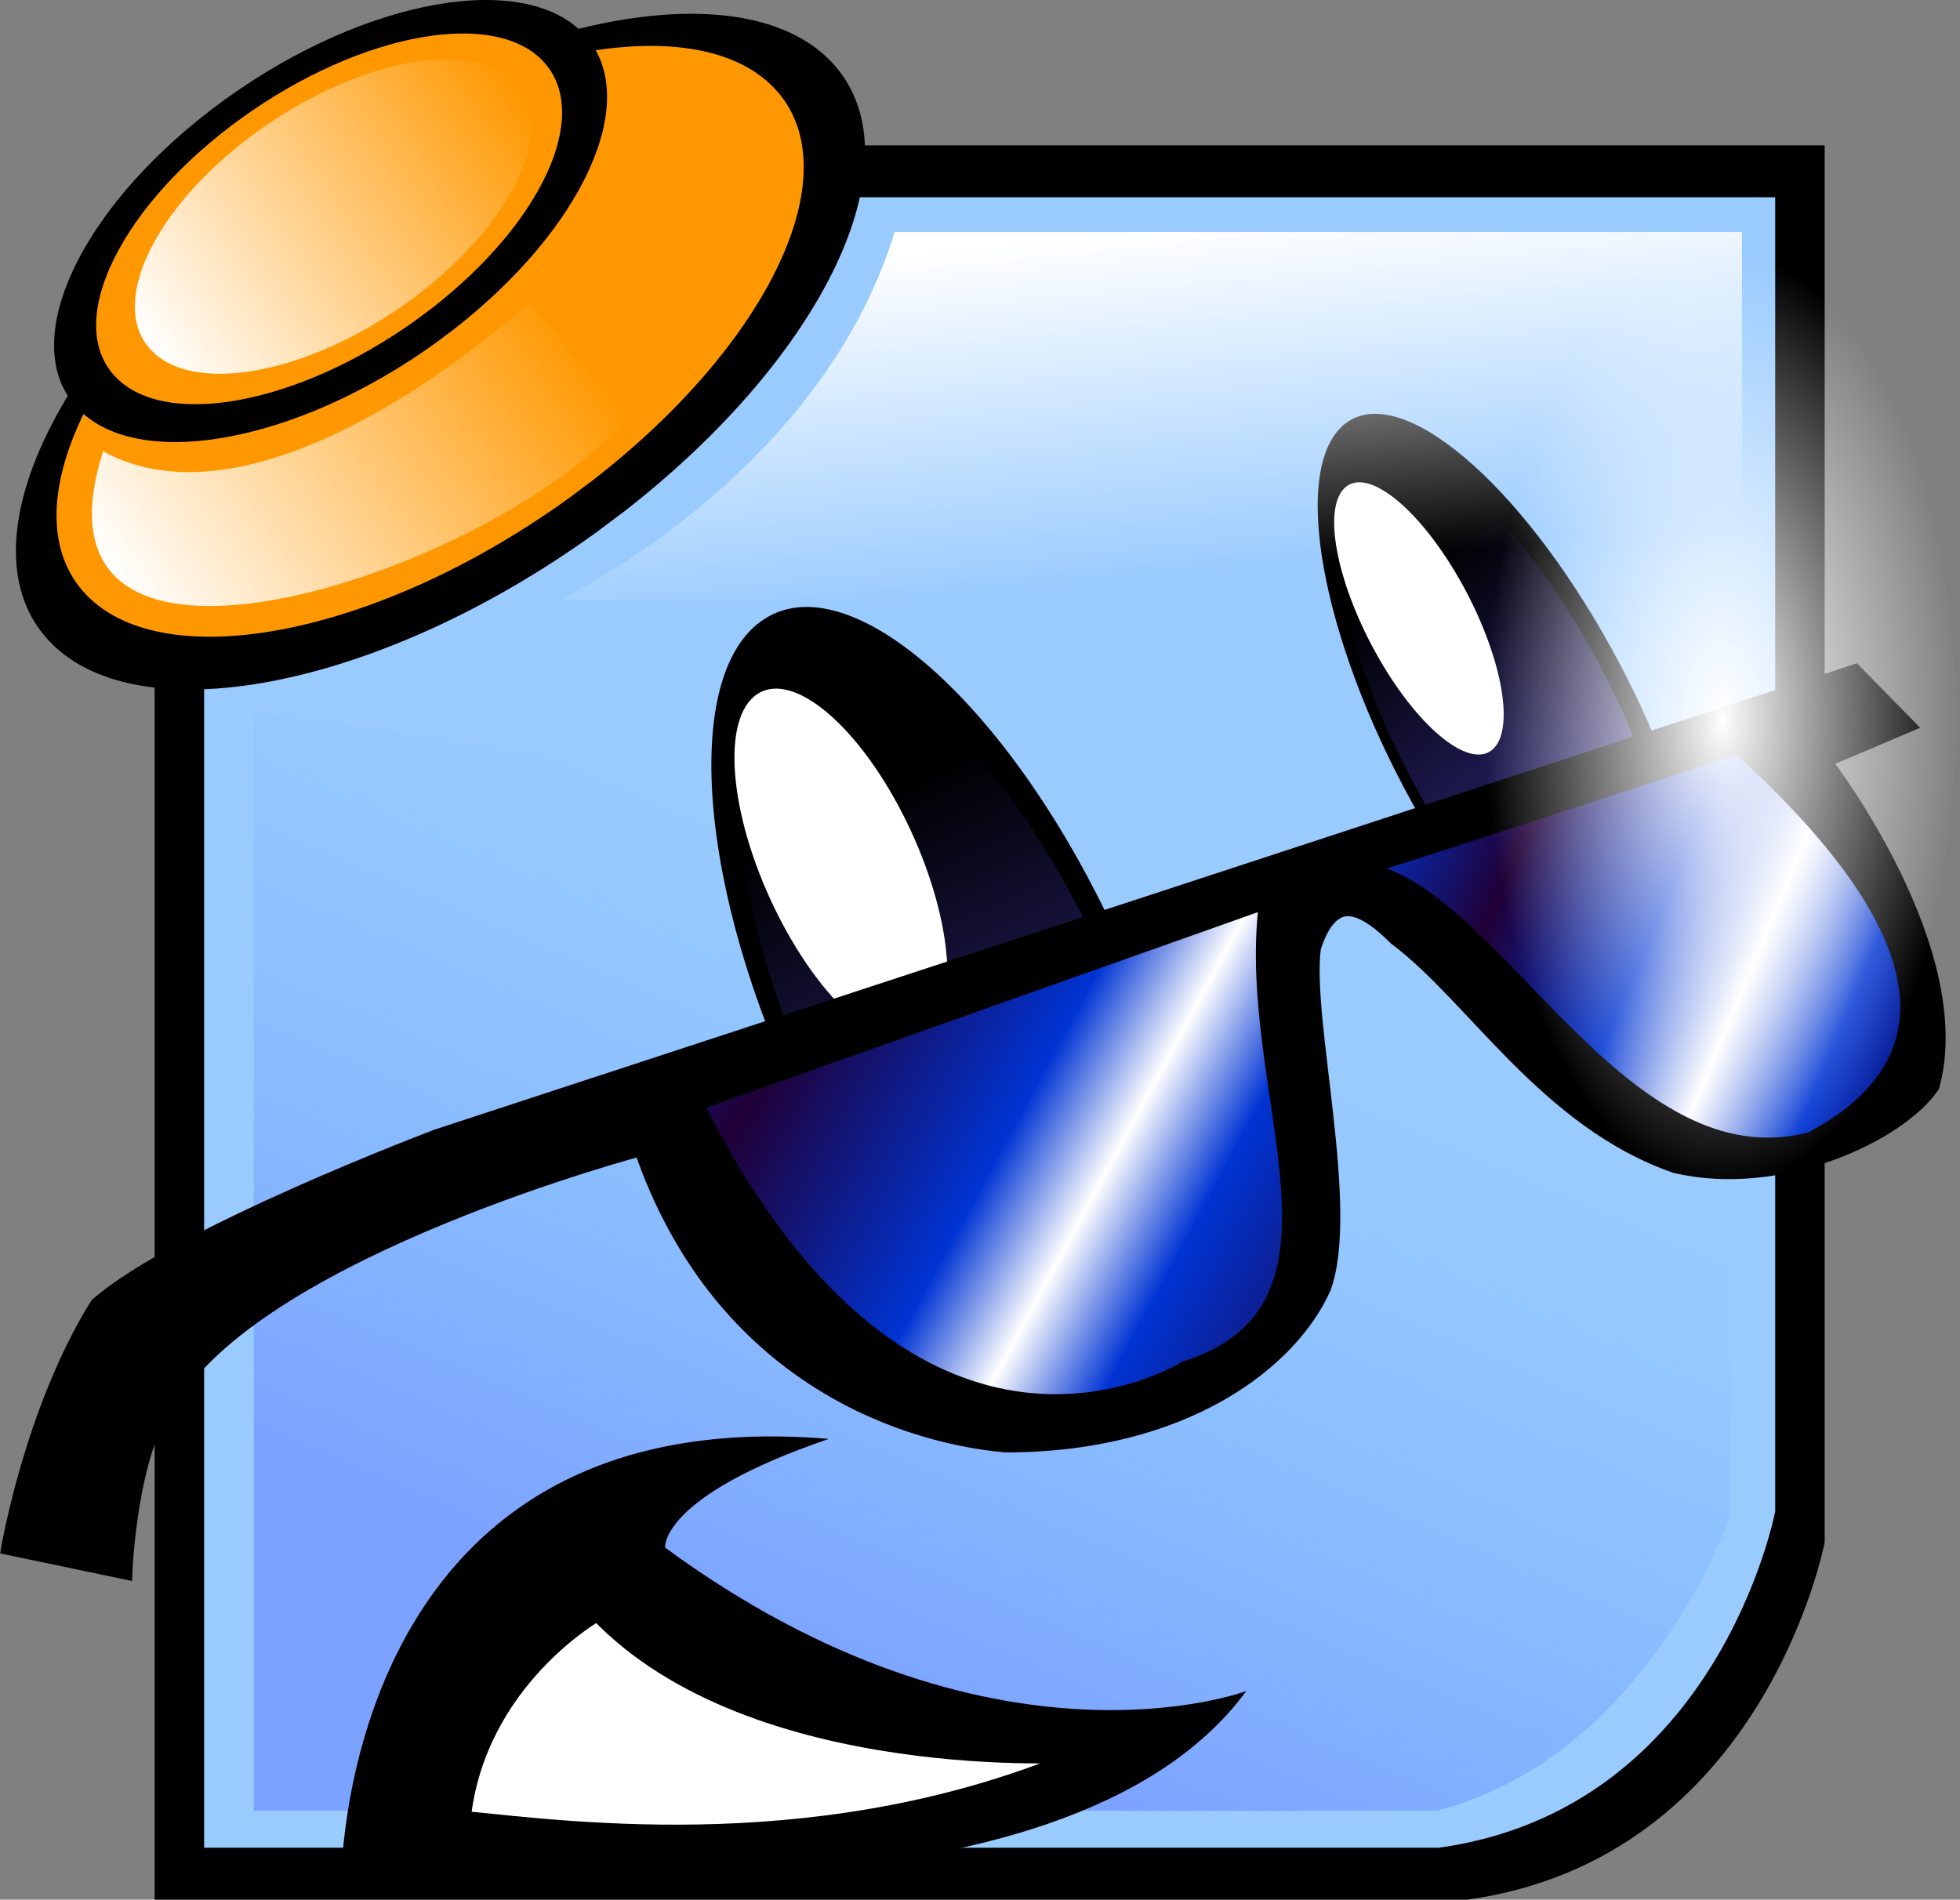 <?xml version="1.0"?>
<svg xmlns="http://www.w3.org/2000/svg" xmlns:xlink="http://www.w3.org/1999/xlink" width="133.06" height="128.995" viewBox="0 0 133.06 128.995">
  <rect x="0" y="0" width="133.06" height="128.995" fill="#808080" stroke="none"/>
  <defs>
    <linearGradient id="e">
      <stop offset="0" stop-color="#fff"/>
      <stop offset="1" stop-color="#fff" stop-opacity="0"/>
    </linearGradient>
    <linearGradient id="a">
      <stop offset="0" stop-color="red"/>
      <stop offset="1" stop-color="#7cbdff" stop-opacity="0"/>
    </linearGradient>
    <linearGradient xlink:href="#c" id="h" gradientUnits="userSpaceOnUse" gradientTransform="matrix(.278 0 0 .278 5.827 353.992)" x1="341.432" y1="652.342" x2="416.183" y2="479.606"/>
    <linearGradient id="c">
      <stop offset="0" stop-color="#7ca2ff"/>
      <stop offset="1" stop-color="#7cbdff" stop-opacity="0"/>
    </linearGradient>
    <linearGradient xlink:href="#d" id="i" gradientUnits="userSpaceOnUse" x1="451.996" y1="562.287" x2="448.575" y2="415.055"/>
    <linearGradient id="d">
      <stop offset="0" stop-color="#373098"/>
      <stop offset="1" stop-color="#373098" stop-opacity="0"/>
    </linearGradient>
    <linearGradient xlink:href="#d" id="j" gradientUnits="userSpaceOnUse" x1="451.996" y1="562.287" x2="448.575" y2="415.055"/>
    <linearGradient xlink:href="#e" id="k" gradientUnits="userSpaceOnUse" gradientTransform="matrix(.278 0 0 .278 5.827 353.992)" x1="398" y1="291.717" x2="406.081" y2="376.57"/>
    <linearGradient id="b">
      <stop offset="0" stop-color="#fff"/>
      <stop offset="1" stop-color="#fff" stop-opacity="0"/>
    </linearGradient>
    <linearGradient xlink:href="#e" id="l" gradientUnits="userSpaceOnUse" gradientTransform="rotate(-34.065 494.612 315.557) scale(.203)" x1="220.572" y1="917.04" x2="393.988" y2="917.04"/>
    <linearGradient xlink:href="#e" id="m" gradientUnits="userSpaceOnUse" x1="187.383" y1="892.253" x2="506.591" y2="892.253"/>
    <linearGradient xlink:href="#f" id="n" gradientUnits="userSpaceOnUse" spreadMethod="reflect" x1="69.857" y1="618.132" x2="95.468" y2="628.489"/>
    <linearGradient id="f">
      <stop offset="0" stop-color="#200036"/>
      <stop offset=".703" stop-color="#0034d3"/>
      <stop offset="1" stop-color="#fff"/>
    </linearGradient>
    <linearGradient xlink:href="#g" id="o" gradientUnits="userSpaceOnUse" spreadMethod="reflect" x1="127" y1="596.22" x2="146.513" y2="602.292"/>
    <linearGradient id="g">
      <stop offset="0" stop-color="#200036"/>
      <stop offset=".594" stop-color="#0034d3"/>
      <stop offset="1" stop-color="#fff"/>
    </linearGradient>
    <radialGradient r="10.893" fy="465.755" fx="153.393" cy="465.755" cx="153.393" gradientTransform="matrix(1 0 0 1.164 0 -76.355)" gradientUnits="userSpaceOnUse" id="p" xlink:href="#e"/>
  </defs>
  <path d="M23.406 9.867h100.467v94.854s-4.07 21.468-24.275 24.274h-89.1V19.69z"/>
  <path d="M16.496 13.396h104.018v89.233s-3.828 20.197-22.837 22.837h-83.82V13.396z" fill="#99cbff"/>
  <path d="M57.744 467.588v74.648h80.262c14.312-3.648 19.925-19.925 19.925-19.925v-40.13z" fill="url(#h)" transform="translate(-40.512 -419.275)"/>
  <path d="M77.794 95.468c-5.691 3.66-16.103-5.334-23.255-20.09-7.152-14.757-8.337-29.687-2.646-33.348 5.69-3.661 16.102 5.334 23.254 20.09 6.79 14.008 8.255 28.322 3.357 32.8"/>
  <path d="M450.612 587.502c-24.226 3.528-45.032-41.693-46.473-101.003-1.441-59.311 17.029-110.252 41.255-113.78 24.225-3.528 45.032 41.693 46.473 101.004 1.368 56.302-15.257 105.633-38.095 113.038" transform="matrix(.223 -.101 .101 .223 -83.557 7.237)" fill="url(#i)"/>
  <path d="M62.745 70.456c-2.485 1.6-7.033-2.33-10.157-8.775-3.125-6.446-3.642-12.967-1.156-14.566 2.485-1.6 7.033 2.33 10.157 8.775 2.966 6.119 3.606 12.371 1.466 14.327" fill="#fff"/>
  <path d="M114.249 69.471c-3.421 3.455-11.398-2.793-17.817-13.955-6.419-11.162-8.849-23.011-5.428-26.465 3.421-3.455 11.398 2.793 17.817 13.955 6.093 10.596 8.644 21.926 5.845 25.961"/>
  <path transform="matrix(.138 -.102 .092 .169 -3.771 13.619)" d="M450.612 587.502c-24.226 3.528-45.032-41.693-46.473-101.003-1.441-59.311 17.029-110.252 41.255-113.78 24.225-3.528 45.032 41.693 46.473 101.004 1.368 56.302-15.257 105.633-38.095 113.038" fill="url(#j)"/>
  <path d="M101.404 50.821c-1.494 1.509-4.978-1.22-7.782-6.096-2.804-4.875-3.865-10.05-2.37-11.56 1.494-1.509 4.978 1.22 7.782 6.096 2.661 4.628 3.775 9.577 2.553 11.34" fill="#fff"/>
  <path d="M40.505 36.132c-14.799 10.71-31.542 13.907-37.397 7.14-5.855-6.768 1.395-20.937 16.194-31.647C34.101.915 50.844-2.282 56.7 4.485c5.558 6.424-.677 19.61-14.287 30.215"/>
  <path d="M38.53 33.89c-13.022 9.364-27.755 12.16-32.907 6.242-5.152-5.916 1.228-18.304 14.25-27.669C32.895 3.1 47.628.304 52.78 6.221c4.891 5.617-.595 17.146-12.572 26.417" fill="#ff9800"/>
  <path d="M29.577 23.287C19.99 30.2 9.026 32.097 5.086 27.524c-3.94-4.573.637-13.883 10.223-20.795 9.586-6.913 20.55-8.81 24.49-4.237 3.741 4.34-.182 13.012-8.988 19.87"/>
  <path d="M28.272 21.71c-8.096 5.832-17.314 7.492-20.588 3.709-3.274-3.784.634-11.578 8.73-17.409C24.511 2.18 33.728.52 37.002 4.303c3.109 3.591-.247 10.848-7.688 16.628" fill="#ff9800"/>
  <path d="M78.511 460.01s17.68-8.418 22.732-24.976h57.53v25.257z" fill="url(#k)" transform="translate(-40.512 -419.275)"/>
  <path d="M47.509 449.914c11.298 6.227 28.884-10.055 28.884-10.055l6.69 7.725c-8.254 10.203-41.746 21.756-35.574 2.33z" fill="url(#l)" transform="translate(-40.512 -419.275)"/>
  <path d="M356.434 969.393c-87.713 2.534-163.048-29.948-168.265-72.552-5.217-42.603 61.659-79.194 149.371-81.728 87.713-2.535 163.048 29.948 168.266 72.551 4.952 40.443-55.242 75.878-137.931 81.197" transform="matrix(.08 -.054 .056 .082 -55.121 -39.722)" fill="url(#m)"/>
  <path d="M23.151 128.013s-.28-33.114 33.115-30.308c-11.506 3.929-11.114 7.381-11.114 7.381 22.17 16.277 39.458 9.737 39.458 9.737-12.538 17.07-52.208 11.39-51.637 12.91z"/>
  <path d="M31.461 123.466c7.576.757 24.749 3.03 41.922-4.293 0 0-22.224 1.515-32.83-9.597 0 0-8.082 4.546-9.092 13.89z" fill="#fff" stroke="#000"/>
  <g stroke="#000">
    <path d="M47.477 618.502L154.5 571.479l4.207 5.75-6.349 3.616s10.886 19 8.029 32.929c-2.5 5-11.552 10.682-19.41 8.182-9.752-4.537-15.296-17.257-21.1-23.04-2.143-2.857-4.763-5.245-6.192.826-.714 7.143 2.976 26.38.74 34.478-2.5 7.5-10.496 16-24.068 16-8.571-1.072-21.786-7.858-27.5-30 0 0-28.214 10-35.357 25-3.214 4.642-3.571 17.856-3.571 17.856l-8.929-2.5s1.786-14.285 6.786-25c6.122-7.18 25.691-17.074 25.691-17.074z" transform="matrix(.899 0 0 .671 -12.982 -338.01)"/>
    <path d="M67.143 615.576L110 595.22c-1.786 19.286 8.214 40.715-6.071 46.786 0 0-20.358 17.143-36.786-26.429z" fill="url(#n)" transform="matrix(.899 0 0 .671 -12.982 -338.01)"/>
    <path d="M117.857 591.648c9.643 2.857 19.066 32.143 33.352 27.143 12.142-8.572 8.077-22.857-5.495-39.286 0 0-21.071 9.286-27.857 12.143z" fill="url(#o)" transform="matrix(.899 0 0 .671 -12.982 -338.01)"/>
  </g>
  <path transform="matrix(1.475 0 0 2.507 -109.327 -1118.844)" d="M154.04 478.411c-6.006.416-11.164-4.913-11.52-11.903-.358-6.99 4.22-12.993 10.226-13.41 6.005-.415 11.163 4.914 11.52 11.904.34 6.636-3.782 12.45-9.443 13.322" fill="url(#p)"/>
</svg>
